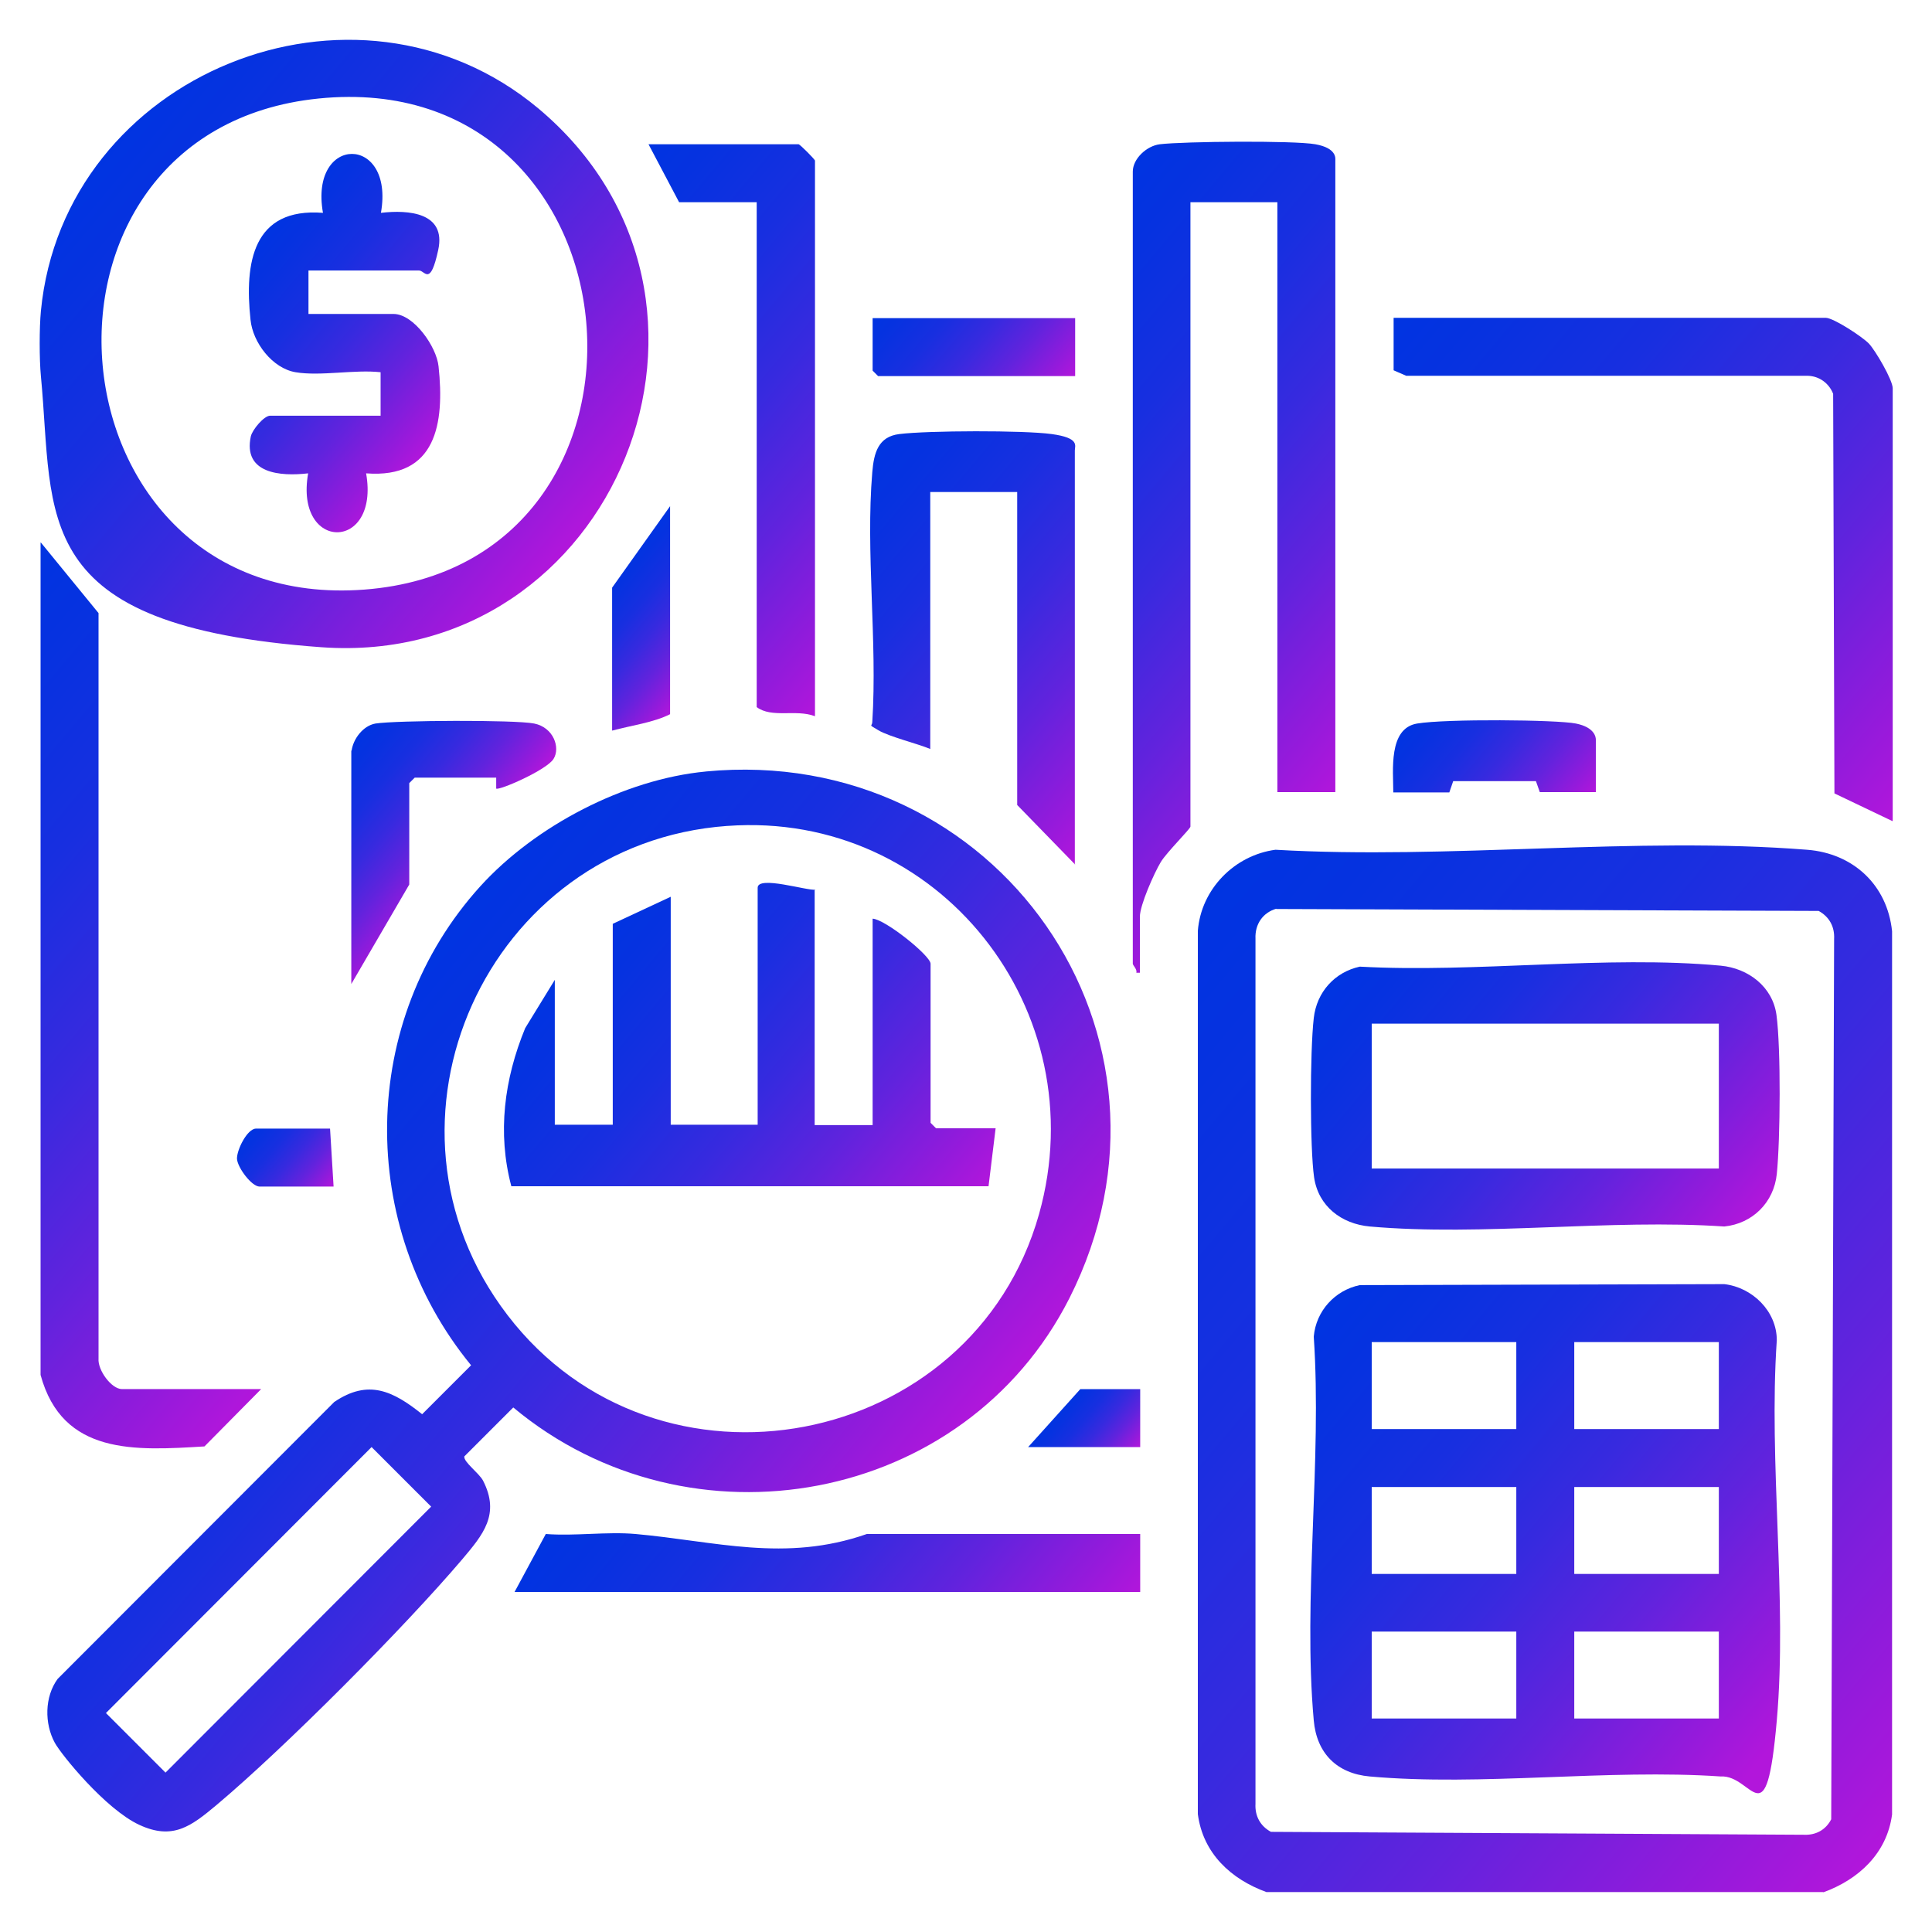 <?xml version="1.0" encoding="UTF-8"?>
<svg xmlns="http://www.w3.org/2000/svg" xmlns:xlink="http://www.w3.org/1999/xlink" id="Layer_1" version="1.1" viewBox="0 0 600 600">
  <defs>
    <style>
      .st0 {
        fill: url(#linear-gradient2);
      }

      .st1 {
        fill: url(#linear-gradient1);
      }

      .st2 {
        fill: url(#linear-gradient9);
      }

      .st3 {
        fill: url(#linear-gradient3);
      }

      .st4 {
        fill: url(#linear-gradient6);
      }

      .st5 {
        fill: url(#linear-gradient8);
      }

      .st6 {
        fill: url(#linear-gradient7);
      }

      .st7 {
        fill: url(#linear-gradient5);
      }

      .st8 {
        fill: url(#linear-gradient4);
      }

      .st9 {
        fill: url(#linear-gradient18);
      }

      .st10 {
        fill: url(#linear-gradient13);
      }

      .st11 {
        fill: url(#linear-gradient12);
      }

      .st12 {
        fill: url(#linear-gradient15);
      }

      .st13 {
        fill: url(#linear-gradient16);
      }

      .st14 {
        fill: url(#linear-gradient11);
      }

      .st15 {
        fill: url(#linear-gradient10);
      }

      .st16 {
        fill: url(#linear-gradient17);
      }

      .st17 {
        fill: url(#linear-gradient14);
      }

      .st18 {
        fill: url(#linear-gradient);
      }
    </style>
    <linearGradient id="linear-gradient" x1="345.5" y1="313" x2="614.2" y2="538.5" gradientUnits="userSpaceOnUse">
      <stop offset="0" stop-color="#0034e1"></stop>
      <stop offset=".1" stop-color="#0632e0"></stop>
      <stop offset=".3" stop-color="#182fe0"></stop>
      <stop offset=".5" stop-color="#372adf"></stop>
      <stop offset=".7" stop-color="#6123dd"></stop>
      <stop offset=".9" stop-color="#961adb"></stop>
      <stop offset="1" stop-color="#b216db"></stop>
    </linearGradient>
    <linearGradient id="linear-gradient1" x1="34.5" y1="45.7" x2="179.4" y2="167.2" xlink:href="#linear-gradient"></linearGradient>
    <linearGradient id="linear-gradient2" x1="-52.9" y1="246.6" x2="116.8" y2="389" xlink:href="#linear-gradient"></linearGradient>
    <linearGradient id="linear-gradient3" x1="89.8" y1="345.7" x2="262.5" y2="490.6" xlink:href="#linear-gradient"></linearGradient>
    <linearGradient id="linear-gradient4" x1="303.5" y1="108.4" x2="436.5" y2="220" xlink:href="#linear-gradient"></linearGradient>
    <linearGradient id="linear-gradient5" x1="453.2" y1="74.4" x2="621" y2="215.3" xlink:href="#linear-gradient"></linearGradient>
    <linearGradient id="linear-gradient6" x1="263.5" y1="149.6" x2="363.3" y2="233.4" xlink:href="#linear-gradient"></linearGradient>
    <linearGradient id="linear-gradient7" x1="174.9" y1="76.3" x2="292.7" y2="175.1" xlink:href="#linear-gradient"></linearGradient>
    <linearGradient id="linear-gradient8" x1="201.2" y1="438.6" x2="318.4" y2="536.9" xlink:href="#linear-gradient"></linearGradient>
    <linearGradient id="linear-gradient9" x1="104.2" y1="236.7" x2="143.5" y2="269.6" xlink:href="#linear-gradient"></linearGradient>
    <linearGradient id="linear-gradient10" x1="442.2" y1="219.2" x2="486.7" y2="256.6" xlink:href="#linear-gradient"></linearGradient>
    <linearGradient id="linear-gradient11" x1="279.9" y1="88.2" x2="325.6" y2="126.6" xlink:href="#linear-gradient"></linearGradient>
    <linearGradient id="linear-gradient12" x1="187.2" y1="182.1" x2="219" y2="208.8" xlink:href="#linear-gradient"></linearGradient>
    <linearGradient id="linear-gradient13" x1="330.9" y1="435.6" x2="351.3" y2="452.7" xlink:href="#linear-gradient"></linearGradient>
    <linearGradient id="linear-gradient14" x1="79.1" y1="349.5" x2="102.9" y2="369.4" xlink:href="#linear-gradient"></linearGradient>
    <linearGradient id="linear-gradient15" x1="405.6" y1="413" x2="554.1" y2="537.6" xlink:href="#linear-gradient"></linearGradient>
    <linearGradient id="linear-gradient16" x1="423.3" y1="293" x2="536.4" y2="387.9" xlink:href="#linear-gradient"></linearGradient>
    <linearGradient id="linear-gradient17" x1="75.5" y1="80.2" x2="138.5" y2="133.1" xlink:href="#linear-gradient"></linearGradient>
    <linearGradient id="linear-gradient18" x1="179.4" y1="295.8" x2="290" y2="388.7" xlink:href="#linear-gradient"></linearGradient>
  </defs>
  <path class="st18" d="M566.3,587.6h-173c-11-4-19.7-12-21.3-24.2v-274.3c1-13,11.4-23.5,24.1-25.2,53.7,3.1,112-4.2,165.1,0,14.3,1.1,24.9,10.9,26.4,25.3v274.3c-1.6,12.1-10.4,20.2-21.4,24.2ZM396.4,282.2c-4.2,1.2-6.7,4.8-6.5,9.3v268.7c-.2,3.8,1.5,6.9,4.8,8.7l165.4.9c3.8.2,6.9-1.5,8.6-4.8l.9-273.4c.2-3.8-1.5-6.9-4.8-8.7l-168.5-.6Z"></path>
  <path class="st1" d="M12.7,116.8c-.5-5.2-.5-15,0-20.2C19.8,22.9,110.2-13.8,167.1,33.6c70.7,59.1,24.1,174-67.3,167.4S16.9,160.8,12.7,116.8ZM98.9,30.6C.7,40.6,13.6,190.7,113.2,183.1c100.4-7.7,88-162.9-14.3-152.5Z"></path>
  <path class="st0" d="M12.7,168.5l17.9,21.9v231.5c-.3,3.6,4,9.5,7.3,9.5h43.2l-17.6,17.8c-21.5,1.3-44.1,2.8-50.9-22.2V168.5Z"></path>
  <path class="st3" d="M219.1,239.6c90.4-8.7,154.2,82.1,113,163.6-32.5,64.1-117.9,79.6-172.7,33.9l-15.2,15.2c-.3,1.7,4.5,5.1,5.8,7.5,5.4,10.5,0,16.8-6.4,24.4-18.1,21.3-55.1,58.5-76.4,76.4-7.8,6.5-13.5,11-24,6.1s-24.2-21.8-26.2-25.5c-3.2-5.9-3.2-14.2.9-19.8l85.9-86c10.6-7.2,18.3-3.4,27.3,3.8l15.2-15.2c-35.5-43.3-35-107,2.9-148.8,17-18.7,44.7-33.2,70-35.6ZM225.8,256.5c-74.6,5.4-113.9,92.2-68.2,151.9,46.5,60.8,144.4,42.1,165.1-31.4,17.7-63.1-31.1-125.3-96.8-120.5ZM115.4,449.4l-82.5,82.6,18.5,18.5,82.5-82.6-18.5-18.5Z"></path>
  <path class="st8" d="M414.7,246h-18V62.8h-27v193.9c0,.7-7.3,7.9-9.2,11-2.1,3.5-6.5,13.4-6.5,17v17.4h-1.1c.3-1.1-1.1-2.3-1.1-2.8V53.3c0-4,4.3-8,8.4-8.5,7.5-.9,41.6-1.2,48.3,0s6.2,4.4,6.2,5v196.1Z"></path>
  <path class="st7" d="M587.7,255l-18-8.6-.4-124.1c-1.3-3.3-4.3-5.5-7.9-5.6h-124.7c0,0-3.9-1.7-3.9-1.7v-16.3h134.2c2.4,0,11.4,5.9,13.4,8s7.4,11.3,7.4,13.9v134.3Z"></path>
  <path class="st4" d="M333.9,268.5l-18-18.5v-97.2h-27v79.8c-4.1-1.7-12.7-3.8-16.1-5.8s-1.9-1.1-1.9-2.6c1.6-25.1-2.1-52.8,0-77.6.5-5.9,1.8-11,8.4-11.8,8.9-1.1,38.5-1.2,47.3,0s7.2,3.6,7.2,5.1v128.7Z"></path>
  <path class="st6" d="M253,222.4c-5.8-2.2-13.3.7-18-2.8V62.8h-24.1l-9.5-18h46.6c.4,0,5.1,4.7,5.1,5.1v172.5Z"></path>
  <path class="st5" d="M354.1,476.4v18h-194.3l9.7-18c9.1.7,19-.8,27.9,0,24.6,2.2,46.4,8.9,71.8,0h84.8Z"></path>
  <path class="st2" d="M109.2,233.1c.5-3.6,3.5-7.7,7.4-8.4,6.4-1,43.3-1.2,49.3,0s8.2,7.5,6,11-17,9.9-17.8,9.2v-3.4h-25.3l-1.7,1.7v31.5l-18,30.9v-72.5Z"></path>
  <path class="st15" d="M495.6,246h-17.4c0,0-1.2-3.4-1.2-3.4h-25.7s-1.2,3.5-1.2,3.5h-17.4c0-6.8-1.6-19.9,7.4-21.4s43.3-1.2,49.3,0,6.2,4.4,6.2,5v16.3Z"></path>
  <polygon class="st14" points="333.9 98.8 333.9 116.8 272.7 116.8 271 115.1 271 98.8 333.9 98.8"></polygon>
  <path class="st11" d="M190.1,226.9v-44.4l18-25.3v64.6c-5.1,2.6-12.1,3.5-18,5.1Z"></path>
  <polygon class="st10" points="354.1 431.4 354.1 449.4 319.3 449.4 335.5 431.4 354.1 431.4"></polygon>
  <path class="st17" d="M102.5,350.5l1.1,18h-23c-2.4,0-6.8-5.8-7-8.6-.1-2.8,3.2-9.4,5.9-9.4h23Z"></path>
  <path class="st12" d="M422.3,399.1l113.2-.3c8.7,1,16.3,8.4,16.3,17.4-2.6,38.1,3.3,80.5,0,118.1s-7.4,16.8-17.4,17.4c-35.2-2.4-74.3,3.1-109,0-10.2-.9-16.5-7.2-17.4-17.4-3.4-37.9,2.6-80.7,0-119.2.7-8,6.6-14.4,14.3-16ZM470.9,416.8h-44.9v27h44.9v-27ZM533.8,416.8h-44.9v27h44.9v-27ZM470.9,461.8h-44.9v27h44.9v-27ZM533.8,461.8h-44.9v27h44.9v-27ZM470.9,506.7h-44.9v27h44.9v-27ZM533.8,506.7h-44.9v27h44.9v-27Z"></path>
  <path class="st13" d="M422.3,300.2c35.9,2,76.7-3.6,112.1-.3,8.5.8,16.1,6.5,17.3,15.3,1.4,10.3,1.2,38.8.1,49.4-.9,8.8-7.5,15.4-16.3,16.3-35.5-2.4-75.1,3.1-110.1,0-8.8-.8-16-6.3-17.3-15.3s-1.3-39-.1-49.4c.9-8.1,6.5-14.3,14.3-16ZM533.8,317.9h-107.8v45h107.8v-45Z"></path>
  <path class="st16" d="M91.8,115.6c-7.2-1.2-13.3-9.2-14-16.3-1.9-17.7.7-34.9,22.5-33.2-4.3-24.4,22.3-24.4,18,0,8.6-1,20.3-.1,17.8,11.5s-4.1,6.4-6,6.4h-34.3v13.5h26.4c6.3,0,13.4,10.2,14,16.3,1.9,17.7-.7,34.9-22.5,33.2,4.3,24.4-22.3,24.4-18,0-8.6,1-20.3.1-17.8-11.5.5-2.1,4.1-6.4,6-6.4h34.3v-13.5c-8-.9-18.7,1.3-26.4,0Z"></path>
  <path class="st9" d="M253,276.4v73h18v-64.1c3.9.2,18,11.5,18,14v49.4l1.7,1.7h18.5l-2.2,18h-148.2c-4.4-16.6-2.2-33.3,4.3-49.1l9.2-15v45h18v-62.4l18-8.4v70.8h27v-73.6c0-3.9,15.4,1,18,.6Z"></path>
</svg>
